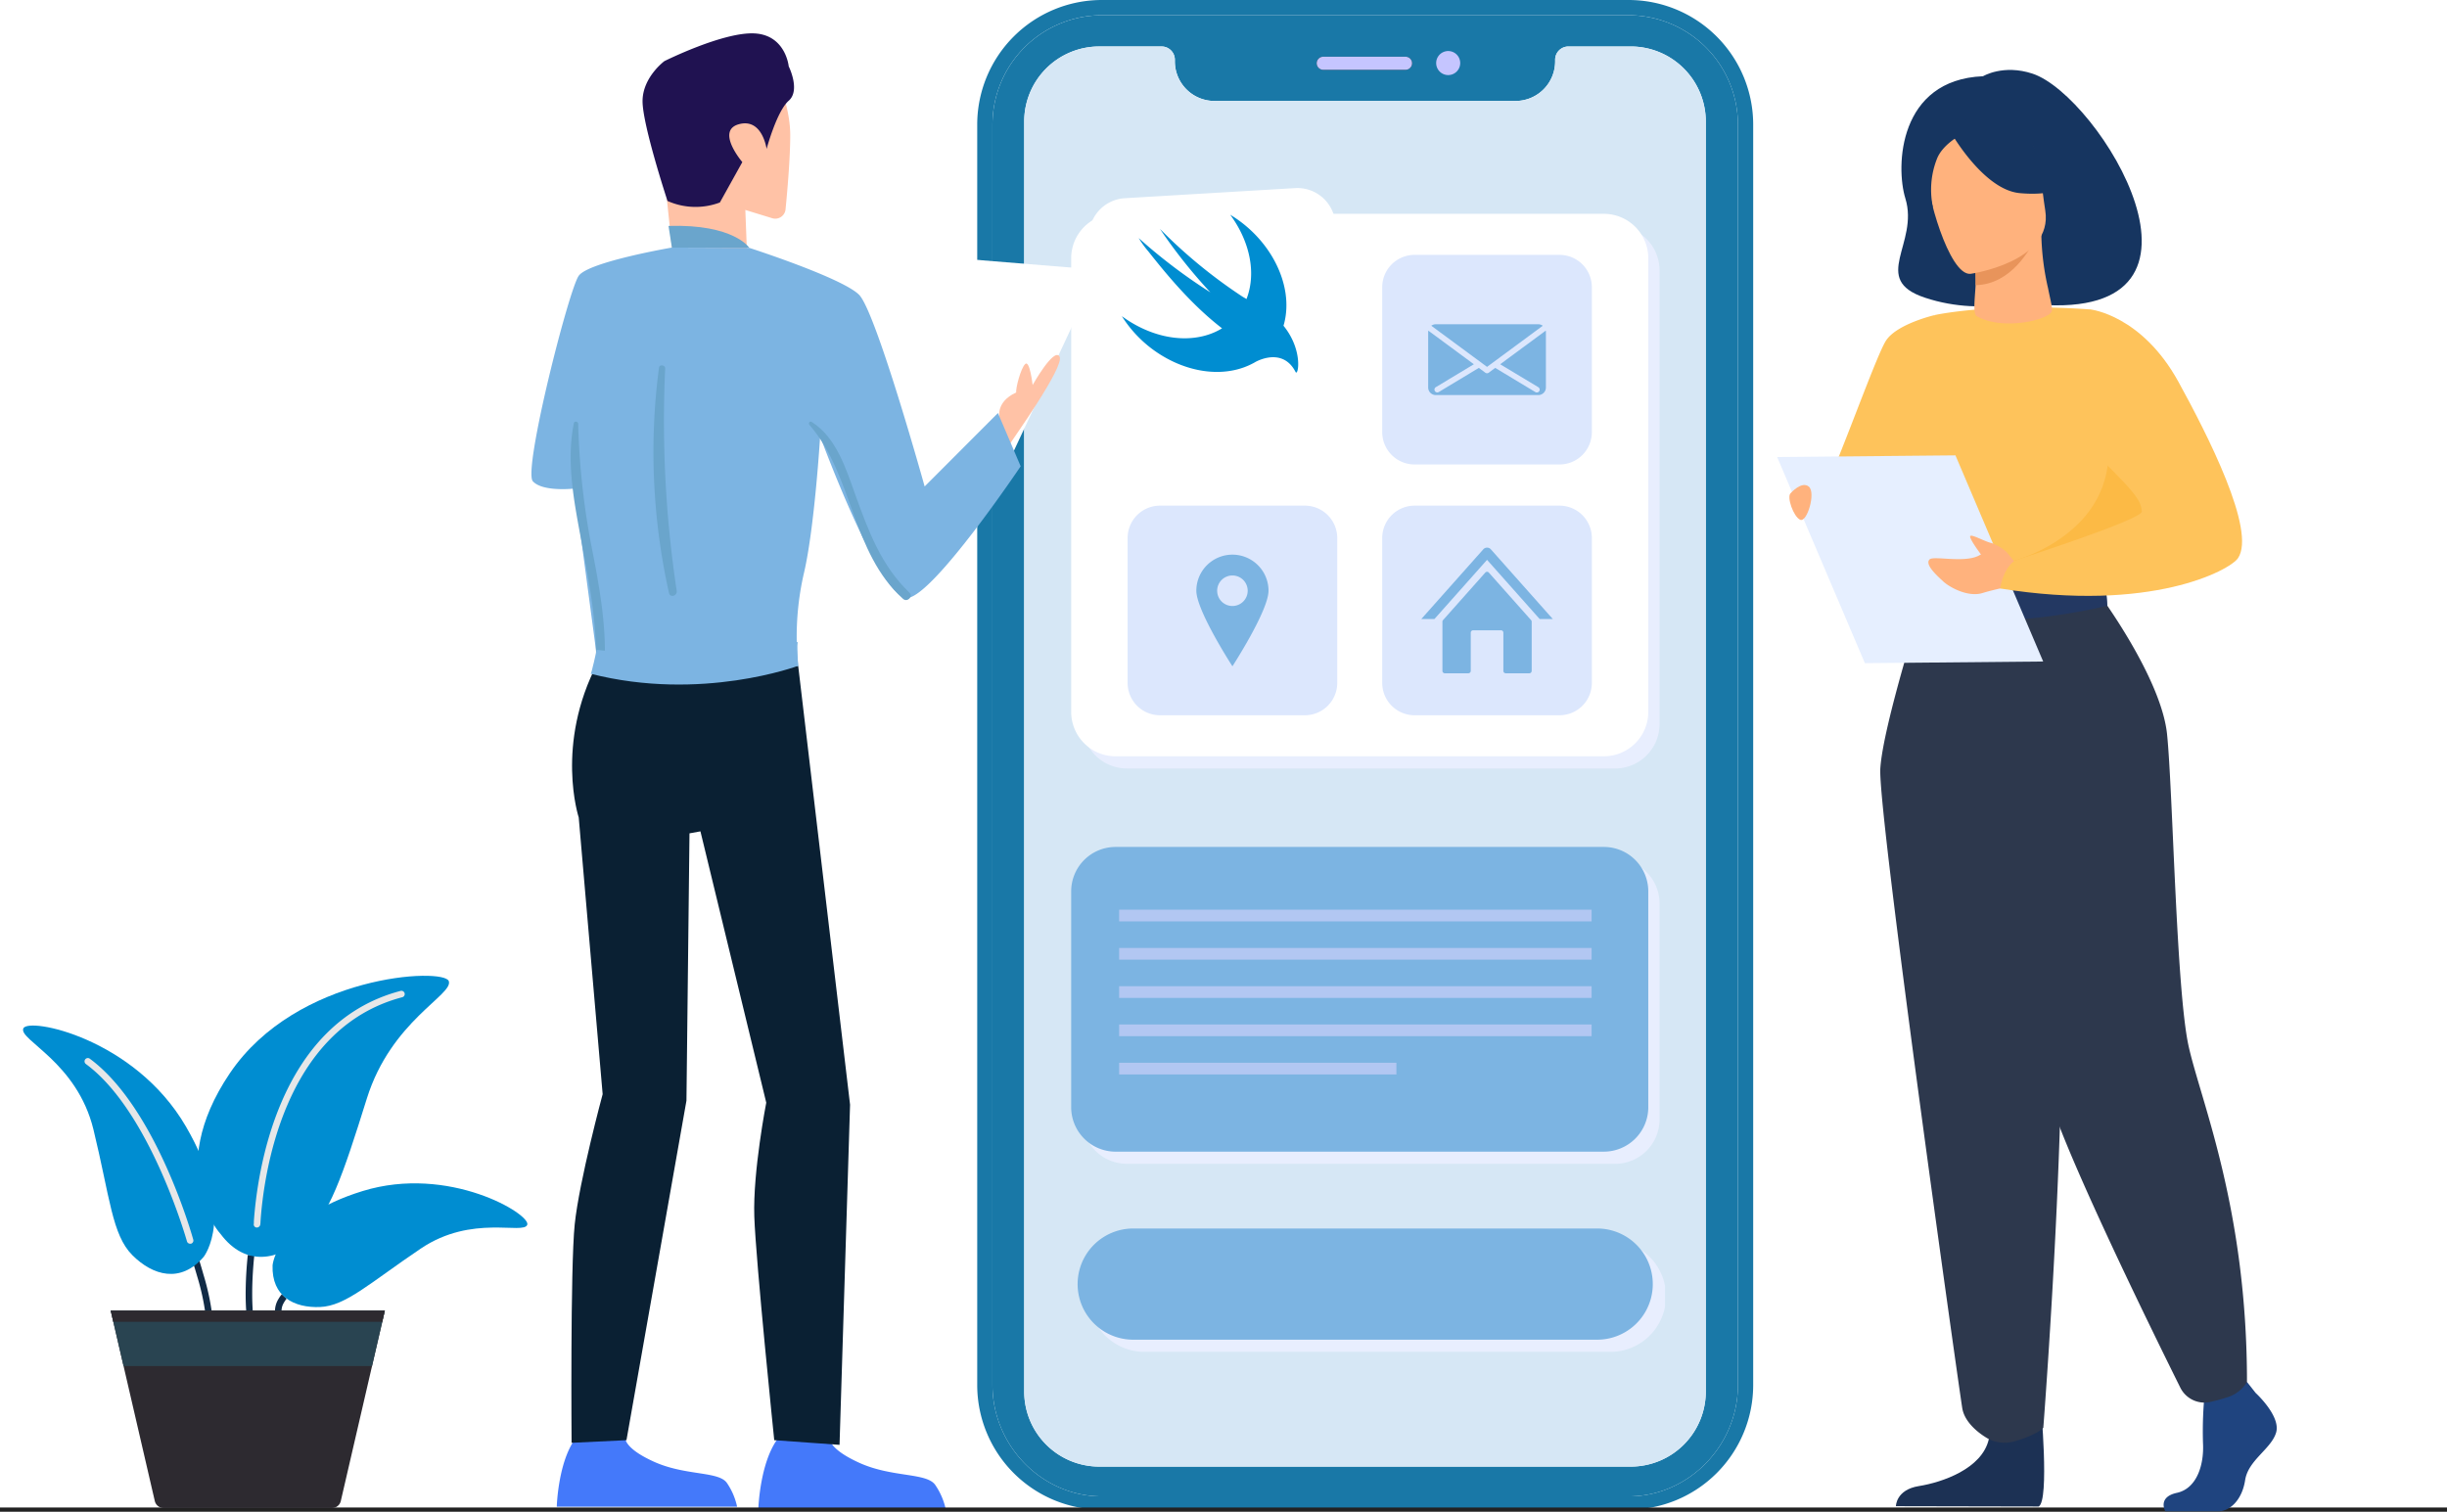 <svg xmlns="http://www.w3.org/2000/svg" xmlns:xlink="http://www.w3.org/1999/xlink" width="570" height="352.205" viewBox="0 0 570 352.205">
  <defs>
    <clipPath id="clip-path">
      <rect id="Rectangle_3119" data-name="Rectangle 3119" width="134.431" height="126.387" fill="none"/>
    </clipPath>
    <clipPath id="clip-path-2">
      <rect id="Rectangle_3120" data-name="Rectangle 3120" width="134.431" height="70.993" fill="none"/>
    </clipPath>
    <clipPath id="clip-path-3">
      <rect id="Rectangle_3121" data-name="Rectangle 3121" width="134.43" height="25.904" fill="none"/>
    </clipPath>
    <filter id="Path_86927" x="244.666" y="34.802" width="77.788" height="77.782" filterUnits="userSpaceOnUse">
      <feOffset dy="5" input="SourceAlpha"/>
      <feGaussianBlur stdDeviation="3" result="blur"/>
      <feFlood flood-opacity="0.161"/>
      <feComposite operator="in" in2="blur"/>
      <feComposite in="SourceGraphic"/>
    </filter>
    <clipPath id="clip-path-4">
      <rect id="Rectangle_3235" data-name="Rectangle 3235" width="132.088" height="343.934" fill="none"/>
    </clipPath>
  </defs>
  <g id="Hire_Swift_about" transform="translate(-213.654 -3263)">
    <g id="Group_250600" data-name="Group 250600">
      <g id="Group_250593" data-name="Group 250593" transform="translate(2320 -3557.781)">
        <path id="Path_86902" data-name="Path 86902" d="M150.85,73.232H28.166A25.512,25.512,0,0,0,2.683,98.715V392.346c0,14.051,11.433,25.95,25.483,25.95H150.85c14.051,0,25.483-11.9,25.483-25.95V98.715A25.511,25.511,0,0,0,150.85,73.232m17.994,320.642a17.482,17.482,0,0,1-17.484,17.483H27.558a17.483,17.483,0,0,1-17.483-17.483V97.988A17.483,17.483,0,0,1,27.558,80.505H42.078A3.091,3.091,0,0,1,45.168,83.6v.368A9.234,9.234,0,0,0,54.4,93.2H124.52a9.233,9.233,0,0,0,9.232-9.231V83.6a3.089,3.089,0,0,1,3.089-3.091H151.36A17.482,17.482,0,0,1,168.844,97.99Z" transform="translate(-1877.845 6751.104)" fill="#1978a7"/>
        <path id="Path_86903" data-name="Path 86903" d="M151.718,70.548H29.035A29.036,29.036,0,0,0,0,99.584V393.216a29.036,29.036,0,0,0,29.036,29.037H151.718a29.036,29.036,0,0,0,29.035-29.035V99.585a29.037,29.037,0,0,0-29.035-29.037M177.2,393.216c0,14.051-11.431,25.95-25.483,25.95H29.035c-14.051,0-25.483-11.9-25.483-25.95V99.586A25.513,25.513,0,0,1,29.035,74.1H151.718A25.513,25.513,0,0,1,177.2,99.586Z" transform="translate(-1878.714 6750.233)" fill="#1978a7"/>
        <path id="Path_86904" data-name="Path 86904" d="M149.552,78.728H135.032a3.091,3.091,0,0,0-3.091,3.091v.368a9.233,9.233,0,0,1-9.233,9.233H52.592a9.233,9.233,0,0,1-9.233-9.234v-.368a3.091,3.091,0,0,0-3.091-3.091H25.749A17.482,17.482,0,0,0,8.266,96.211V392.093A17.482,17.482,0,0,0,25.75,409.576h123.8a17.482,17.482,0,0,0,17.483-17.484V96.211a17.482,17.482,0,0,0-17.484-17.483" transform="translate(-1876.035 6752.884)" fill="#d6e7f5"/>
        <path id="Path_86905" data-name="Path 86905" d="M80.739,82.329a2.8,2.8,0,1,1,2.8,2.8,2.8,2.8,0,0,1-2.8-2.8" transform="translate(-1852.545 6753.143)" fill="#c5c5ff"/>
        <path id="Path_86906" data-name="Path 86906" d="M80.439,83.573H61.272a1.523,1.523,0,1,1,0-3.045H80.439a1.523,1.523,0,0,1,0,3.045" transform="translate(-1859.346 6753.468)" fill="#231f20"/>
        <path id="Path_86907" data-name="Path 86907" d="M80.439,83.573H61.272a1.523,1.523,0,1,1,0-3.045H80.439a1.523,1.523,0,0,1,0,3.045" transform="translate(-1859.346 6753.468)" fill="#c5c5ff"/>
        <g id="Group_39283" data-name="Group 39283" transform="translate(-1854.207 6873.429)">
          <g id="Group_39282" data-name="Group 39282">
            <g id="Group_39281" data-name="Group 39281" clip-path="url(#clip-path)">
              <path id="Path_86908" data-name="Path 86908" d="M142.587,236.695H28.861a10.352,10.352,0,0,1-10.352-10.353V120.66a10.352,10.352,0,0,1,10.353-10.352H142.587a10.351,10.351,0,0,1,10.355,10.352V226.343A10.352,10.352,0,0,1,142.589,236.7" transform="translate(-18.509 -110.308)" fill="#e8eefe"/>
            </g>
          </g>
        </g>
        <g id="Group_39286" data-name="Group 39286" transform="translate(-1854.207 7020.93)">
          <g id="Group_39285" data-name="Group 39285">
            <g id="Group_39284" data-name="Group 39284" clip-path="url(#clip-path-2)">
              <path id="Path_86909" data-name="Path 86909" d="M142.587,292.695H28.861a10.352,10.352,0,0,1-10.352-10.353V232.055A10.351,10.351,0,0,1,28.861,221.7H142.587a10.351,10.351,0,0,1,10.355,10.355v50.288A10.352,10.352,0,0,1,142.589,292.7" transform="translate(-18.509 -221.703)" fill="#e8eefe"/>
            </g>
          </g>
        </g>
        <g id="Group_39289" data-name="Group 39289" transform="translate(-1852.932 7109.827)">
          <g id="Group_39288" data-name="Group 39288">
            <g id="Group_39287" data-name="Group 39287" clip-path="url(#clip-path-3)">
              <path id="Path_86910" data-name="Path 86910" d="M140.95,314.743H32.424a12.952,12.952,0,0,1,0-25.9H140.95a12.952,12.952,0,1,1,0,25.9" transform="translate(-19.472 -288.839)" fill="#e8eefe"/>
            </g>
          </g>
        </g>
        <path id="Path_86911" data-name="Path 86911" d="M140.608,234.555H26.882A10.352,10.352,0,0,1,16.53,224.2V118.52a10.352,10.352,0,0,1,10.353-10.352H140.608a10.352,10.352,0,0,1,10.352,10.353V224.2a10.352,10.352,0,0,1-10.353,10.352" transform="translate(-1873.357 6762.427)" fill="#fff"/>
        <path id="Path_86912" data-name="Path 86912" d="M112.54,164.223H78.787a7.541,7.541,0,0,1-7.54-7.54V122.929a7.541,7.541,0,0,1,7.54-7.54H112.54a7.541,7.541,0,0,1,7.54,7.54v33.753a7.541,7.541,0,0,1-7.54,7.541" transform="translate(-1855.621 6764.768)" fill="#dce7fd"/>
        <path id="Path_86913" data-name="Path 86913" d="M93.041,137.529l-12.984-9.582A1.768,1.768,0,0,1,81.1,127.6h23.877a1.745,1.745,0,0,1,1.043.351Zm3.06-.611,8.879,5.343a.664.664,0,0,1-.685,1.138l-9.347-5.63-1.516,1.118a.662.662,0,0,1-.788,0l-1.516-1.118L81.78,143.4a.664.664,0,0,1-.683-1.138l8.877-5.343-10.617-7.836a1.781,1.781,0,0,0-.027.281v12.968A1.772,1.772,0,0,0,81.1,144.1h23.883a1.774,1.774,0,0,0,1.768-1.771V129.364a1.782,1.782,0,0,0-.028-.281Z" transform="translate(-1852.998 6768.724)" fill="#7cb4e2"/>
        <path id="Path_86914" data-name="Path 86914" d="M67.748,208.35H34a7.542,7.542,0,0,1-7.542-7.541V167.056A7.541,7.541,0,0,1,34,159.516H67.748a7.541,7.541,0,0,1,7.54,7.54v33.752a7.54,7.54,0,0,1-7.541,7.54" transform="translate(-1870.14 6779.07)" fill="#dce7fd"/>
        <path id="Path_86915" data-name="Path 86915" d="M46.954,168.137a8.406,8.406,0,0,0-8.407,8.406c0,4.641,8.407,17.6,8.407,17.6s8.405-12.956,8.405-17.6a8.4,8.4,0,0,0-8.405-8.405m0,11.962a3.556,3.556,0,1,1,3.556-3.556,3.556,3.556,0,0,1-3.556,3.556" transform="translate(-1866.22 6781.865)" fill="#7cb4e2"/>
        <path id="Path_86916" data-name="Path 86916" d="M112.54,208.35H78.787a7.541,7.541,0,0,1-7.54-7.54V167.056a7.541,7.541,0,0,1,7.54-7.54H112.54a7.541,7.541,0,0,1,7.54,7.54v33.753a7.541,7.541,0,0,1-7.54,7.54" transform="translate(-1855.621 6779.07)" fill="#dce7fd"/>
        <path id="Path_86917" data-name="Path 86917" d="M93.854,172.719l9.84,11.07a.56.56,0,0,1,.142.372v11.456a.559.559,0,0,1-.559.559H97.795a.559.559,0,0,1-.559-.559v-8.9a.559.559,0,0,0-.56-.559H90.2a.559.559,0,0,0-.56.559v8.9a.559.559,0,0,1-.559.559H83.6a.559.559,0,0,1-.559-.559V184.161a.56.56,0,0,1,.142-.372l9.84-11.07a.56.56,0,0,1,.837,0m.436-5.452a1.18,1.18,0,0,0-1.708,0L78.125,183.531h3.059l12.253-13.783,12.252,13.783h3.059Z" transform="translate(-1853.392 6781.464)" fill="#7cb4e2"/>
        <path id="Path_86918" data-name="Path 86918" d="M140.608,290.556H26.882A10.352,10.352,0,0,1,16.53,280.2V229.916a10.352,10.352,0,0,1,10.353-10.352H140.608a10.352,10.352,0,0,1,10.352,10.353V280.2a10.352,10.352,0,0,1-10.353,10.352" transform="translate(-1873.357 6798.534)" fill="#7cb4e2"/>
        <rect id="Rectangle_3125" data-name="Rectangle 3125" width="2.722" height="110.058" transform="translate(-1735.6 7032.718) rotate(90)" fill="#b2c7f2"/>
        <rect id="Rectangle_3231" data-name="Rectangle 3231" width="2.722" height="110.058" transform="translate(-1735.6 7041.633) rotate(90)" fill="#b2c7f2"/>
        <rect id="Rectangle_3232" data-name="Rectangle 3232" width="2.722" height="110.058" transform="translate(-1735.6 7050.548) rotate(90)" fill="#b2c7f2"/>
        <rect id="Rectangle_3233" data-name="Rectangle 3233" width="2.722" height="110.058" transform="translate(-1735.6 7059.463) rotate(90)" fill="#b2c7f2"/>
        <rect id="Rectangle_3234" data-name="Rectangle 3234" width="2.722" height="64.59" transform="translate(-1781.068 7068.379) rotate(90)" fill="#b2c7f2"/>
        <path id="Path_86921" data-name="Path 86921" d="M138.971,312.6H30.444a12.952,12.952,0,0,1,0-25.9H138.971a12.952,12.952,0,0,1,0,25.9" transform="translate(-1873.045 6820.294)" fill="#7cb4e2"/>
        <g transform="matrix(1, 0, 0, 1, -2106.35, 6820.78)" filter="url(#Path_86927)">
          <path id="Path_86927-2" data-name="Path 86927" d="M77.413,153.035,37.74,155.391a8.878,8.878,0,0,1-9.39-8.336L26,107.386A8.88,8.88,0,0,1,34.334,98l39.673-2.355a8.877,8.877,0,0,1,9.39,8.336l2.357,39.673a8.88,8.88,0,0,1-8.338,9.39" transform="translate(227.68 -56.82)" fill="#fff"/>
        </g>
        <g id="Group_39428" data-name="Group 39428" transform="translate(-1982.558 6828.552)">
          <g id="Group_39427" data-name="Group 39427" clip-path="url(#clip-path-4)">
            <path id="Path_87193" data-name="Path 87193" d="M34.49,164.743s-.821,2.5,6.858,6.009,15.78,2.266,17.774,5.207a16.129,16.129,0,0,1,2.453,5.732H17.89s.33-12.063,5.277-17.418c-.63,1.151,11.322.469,11.322.469" transform="translate(34.959 162.246)" fill="#4479fa"/>
            <path id="Path_87194" data-name="Path 87194" d="M58.313,164.72s-.789,2.407,6.6,5.776S80.088,172.677,82,175.5a15.456,15.456,0,0,1,2.357,5.51H42.35s.318-11.6,5.075-16.746c-.606,1.107,10.888.451,10.888.451" transform="translate(-36.445 162.247)" fill="#4479fa"/>
            <path id="Path_87195" data-name="Path 87195" d="M0,71.277,31.719,76.85,54.026,29.1,19.869,26.311Z" transform="translate(78.059 25.987)" fill="#fff"/>
            <path id="Path_87196" data-name="Path 87196" d="M7.25,46.506a.037.037,0,0,0-.026,0c.11.048.125.052.026,0" transform="translate(110.413 45.93)" fill="#262845"/>
            <path id="Path_87197" data-name="Path 87197" d="M63.313,5.624S67.5,13.99,67.5,21.658c0,5.361-.679,13.105-1.091,17.281a2.407,2.407,0,0,1-3.11,2.071l-6.258-1.924.349,9.061-17.45-.3L36.128,11.2S50.768-4.83,63.319,5.627" transform="translate(-7.212 2.057)" fill="#ffc2a6"/>
            <path id="Path_87198" data-name="Path 87198" d="M64.569,26.924s-.981-7.257-6.454-5.755.8,8.826.8,8.826l-5.231,9.41a16.063,16.063,0,0,1-12.2-.357s-5.81-17.661-5.81-23.238,5.085-9.338,5.085-9.338S54.385-.335,61.7.012,69.721,7.68,69.721,7.68s2.789,5.577,0,8.018-5.152,11.226-5.152,11.226" transform="translate(-9.787 -0.001)" fill="#201251"/>
            <path id="Path_87199" data-name="Path 87199" d="M40.918,22.584l.787,5.042,18.036.07s-3.487-5.577-18.824-5.112" transform="translate(-8.985 22.279)" fill="#6aa5cc"/>
            <path id="Path_87200" data-name="Path 87200" d="M4.651,52.708s-1.262-3.953,3.834-6.271c-.131-.928,1.02-5.556,2.091-6.623s1.743,4.88,1.743,4.88,4.993-8.889,6.275-6.623S7.323,57.821,6.974,58.518s-2.323-5.81-2.323-5.81" transform="translate(104.431 37.235)" fill="#ffc2a6"/>
            <path id="Path_87201" data-name="Path 87201" d="M81.939,74.474,94.022,176.72l-2.451,79.256-15.209-1.088s-4.3-41.684-4.646-52.142S74.5,176.256,74.5,176.256L59.17,113.047l-2.551.465-.708,62.275-13.973,79.1-12.784.616s-.316-40.792.729-50.9,6.508-30.326,6.508-30.326L30.815,109.8s-5.577-16.963,4.415-36.017c1.278.118,46.709.7,46.709.7" transform="translate(-19.798 72.868)" fill="#0a2033"/>
            <path id="Path_87202" data-name="Path 87202" d="M59.873,25.177S81.483,32.144,85.435,36.1s15.28,44.665,15.28,44.665l17.074-17.108,5.291,12.409S103.1,105.808,96.823,106.738,76.372,69.094,76.372,69.094,75.085,90.166,72.654,100.7a65.9,65.9,0,0,0-1.393,21.842c-19.34,3.51-35.788,2.789-46.709-.7L19.14,81.25s-7.368.86-9.692-1.694,8.364-44.618,10.688-47.875,21.7-6.574,21.7-6.574Z" transform="translate(-9.117 24.798)" fill="#7cb4e2"/>
            <path id="Path_87203" data-name="Path 87203" d="M50.733,39.446c.115-.825,1.479-.624,1.447.2a264.69,264.69,0,0,0,2.687,51.8c.183,1.159-1.542,1.694-1.8.495a150.709,150.709,0,0,1-2.333-52.489" transform="translate(-21.022 38.439)" fill="#6aa5cc"/>
            <path id="Path_87204" data-name="Path 87204" d="M58.579,45.879c.118-.584,1-.43,1.014.137A172.977,172.977,0,0,0,62.98,76.009c1.72,8.9,3.293,17.823,2.717,26.929-.081,1.274-2.051,1.294-2,0,.441-10.52-1.694-20.674-3.612-30.956-1.588-8.539-3.23-17.462-1.5-26.1" transform="translate(-48.7 44.948)" fill="#6aa5cc"/>
            <path id="Path_87205" data-name="Path 87205" d="M22.638,45.574c5.8,3.687,7.981,10.907,10.2,17.049,3.005,8.309,6.009,16.472,12.553,22.707.976.928-.479,2.362-1.469,1.471C31.841,75.924,32.415,58.145,22.111,46.256c-.306-.357.089-.962.527-.682" transform="translate(42.638 44.943)" fill="#6aa5cc"/>
            <path id="Path_87206" data-name="Path 87206" d="M36.584,73.18S65.867,76.9,83.526,71.321c-.465,0,0,5.577,0,5.577s-22.514,8.448-48.337,1.859c.207-.081,1.4-5.577,1.4-5.577" transform="translate(-21.383 70.443)" fill="#7cb4e2"/>
          </g>
        </g>
        <path id="Path_108661" data-name="Path 108661" d="M42.628,32.892l0,0c.059-.206.121-.409.175-.619,2.259-9-3.255-19.639-12.583-25.24,4.088,5.542,5.895,12.254,4.288,18.123a15.1,15.1,0,0,1-.5,1.515q-.4-.257-.816-.483A117.554,117.554,0,0,1,13.847,10.322,120.416,120.416,0,0,0,25.6,25.112a126.334,126.334,0,0,1-16.7-12.647,24.08,24.08,0,0,0,2.281,3.144c4.432,5.621,10.214,12.557,17.139,17.884-4.866,2.978-11.741,3.209-18.587,0a28.082,28.082,0,0,1-4.759-2.839A28.5,28.5,0,0,0,17.761,41.624c6.479,2.784,12.92,2.6,17.718.046l0,.006c.022-.014.049-.029.073-.044.2-.1.393-.213.583-.327,2.306-1.2,6.859-2.41,9.3,2.344.6,1.164,1.871-5-2.8-10.756Z" transform="translate(-1850 6863.781)" fill="#008dd1"/>
      </g>
      <g id="Group_250595" data-name="Group 250595">
        <g id="Component_32_5" data-name="Component 32 – 5" transform="translate(213.654 3614.705)">
          <path id="Path_87110" data-name="Path 87110" d="M0,0H570" transform="translate(0 0)" fill="none" stroke="#222" stroke-width="1"/>
        </g>
        <g id="Group_1033" data-name="Group 1033" transform="translate(219.021 3490.333)">
          <path id="Path_16784" data-name="Path 16784" d="M60.247,318.3s.85,2.5,1.749,5.707a57.36,57.36,0,0,1,2.065,9.615l-1.524.113a55.207,55.207,0,0,0-2-9.316c-.449-1.561-.874-2.972-1.249-4s-.537-1.636-.537-1.636L60.2,318.3Z" transform="translate(-19.968 -254.381)" fill="#112b46"/>
          <path id="Path_16785" data-name="Path 16785" d="M52.931,319.342l-.075.712c-.137,1.411-.413,4.658-.413,8.2,0,1.652.062,3.372.225,5l-1.524.15c-.162-1.686-.225-3.447-.225-5.133a88.449,88.449,0,0,1,.5-9.091l1.511.175Z" transform="translate(0.937 -254.163)" fill="#112b46"/>
          <path id="Path_16786" data-name="Path 16786" d="M47.6,327.566h0a6.019,6.019,0,0,0-.649.949,3.746,3.746,0,0,0-.537,1.823H44.89a5.369,5.369,0,0,1,.8-2.684,7.722,7.722,0,0,1,.787-1.124Z" transform="translate(13.798 -252.334)" fill="#112b46"/>
          <path id="Path_16787" data-name="Path 16787" d="M100.446,330.272s7.792-9.878-4.183-30.408-36.676-25.463-37.838-22.8,12.491,7.792,16.334,23.565,4.308,24.513,9.066,29.271S95.063,336.542,100.446,330.272Z" transform="translate(-58.355 -264.805)" fill="#008dd1"/>
          <path id="Path_16788" data-name="Path 16788" d="M-.012,324.932s.862-11.114,20.98-17.3,39.175,5.42,38.35,7.846-12.85-2.5-24.789,5.545-17.483,13.387-23.477,13.627S-.262,332.263-.012,324.932Z" transform="translate(58.138 -257.48)" fill="#008dd1"/>
          <path id="Path_16789" data-name="Path 16789" d="M19.962,327.286s-13.414-14.41,2.148-37.462,49.876-24.664,51-21.467-13.421,9.228-19.081,27.336-8.742,27.223-14.648,32.469S25.769,335.028,19.962,327.286Z" transform="translate(26.062 -267.115)" fill="#008dd1"/>
          <path id="Path_16790" data-name="Path 16790" d="M86.887,325.72h.2a.762.762,0,0,0,.537-.936c-.35-1.249-8.742-30.867-24.126-42.184a.77.77,0,0,0-.9,1.249c14.98,11,23.477,41.059,23.563,41.359A.762.762,0,0,0,86.887,325.72Z" transform="translate(-47.968 -263.299)" fill="#e6e7e8"/>
          <path id="Path_16791" data-name="Path 16791" d="M23.593,325.079a.85.85,0,0,0,.762-.562,3.623,3.623,0,0,0,.088-.826c.7-10.414,5.133-44.956,33.018-52.274a.762.762,0,0,0,.549-.929.774.774,0,0,0-.936-.549c-28.859,7.568-33.43,42.971-34.179,53.647v.549a.723.723,0,0,0,.5.912Z" transform="translate(30.874 -266.418)" fill="#e6e7e8"/>
          <path id="Path_16793" data-name="Path 16793" d="M38.9,375.572h39.2a2.1,2.1,0,0,0,2.065-1.636l10.265-44.357H26.57l10.265,44.357A2.11,2.11,0,0,0,38.9,375.572Z" transform="translate(-6.145 -251.575)" fill="#2d2a30"/>
          <path id="Path_16794" data-name="Path 16794" d="M87.436,342.493H29.555L26.57,329.58H90.42Z" transform="translate(-6.145 -251.575)" fill="#294451"/>
          <path id="Path_16795" data-name="Path 16795" d="M89.821,332.2H27.17l-.6-2.622H90.42Z" transform="translate(-6.145 -251.575)" fill="#2d2a30"/>
        </g>
      </g>
      <g id="Group_247885" data-name="Group 247885" transform="translate(627.615 3279.293)">
        <path id="Path_104289" data-name="Path 104289" d="M1740.8,1114.719c-6.83-2.268-11.557.594-11.557.594-19.664.808-20.394,20.963-18.085,28.464,3.242,10.535-8.23,18.842,4.493,23.106,14.761,4.947,27.148-.922,26.3,1.625C1788.635,1172.187,1756.332,1119.877,1740.8,1114.719Z" transform="translate(-1681.286 -1113.845)" fill="#163560"/>
        <path id="Path_104290" data-name="Path 104290" d="M1699.278,1279.295a51.575,51.575,0,0,1-5.258,7.951c-4.084,5.116-25.523-7.027-23.677-7.951s12.62-31.961,15.185-35.861,11.308-5.925,11.308-5.925Z" transform="translate(-1660.159 -1180.39)" fill="#fec35b"/>
        <path id="Path_104291" data-name="Path 104291" d="M1864.782,1778.2s5.917,5.4,4.763,9.238-6.495,6.395-7.217,11.085-3.608,7.247-6.206,7.247h-12.386s-1.912-3.3,2.707-4.3,6.359-6.506,6.071-11.621a90.117,90.117,0,0,1,.433-11.938l9.814-2.273Z" transform="translate(-1753.314 -1469.968)" fill="#1f447f"/>
        <path id="Path_104292" data-name="Path 104292" d="M1742.044,1786.147s2.129,22.878-.469,24.156l-33.247-.068s0-3.837,5.34-4.689,14.721-3.979,16.309-10.943S1742.044,1786.147,1742.044,1786.147Z" transform="translate(-1680.66 -1475.618)" fill="#1c3154"/>
        <path id="Path_104293" data-name="Path 104293" d="M1766.713,1261.755a132.249,132.249,0,0,1,0,15.367c-.329,5.556-5.949,13-6.747,14.839-2,4.617-4.257,5.368-4.257,5.368l-17.456,4.279-6.138,1.5-19.356-5.781s-8.815-24.607-5.276-38.459a106.44,106.44,0,0,1,8.948-23.471s13.153-2.958,36.359-1.312Z" transform="translate(-1679.754 -1178.281)" fill="#fec35b"/>
        <path id="Path_104294" data-name="Path 104294" d="M1801.528,1310.727c-.329,5.556-7.612,12.8-8.409,14.645-2,4.617-4.258,5.368-4.258,5.368l-17.456,4.278-3.152-9.034s25.506-6.7,21.4-30.307Z" transform="translate(-1712.906 -1211.692)" fill="#fcba45"/>
        <path id="Path_104295" data-name="Path 104295" d="M1710.647,1379.674s-9.586,29.835-10.2,39.993,18.323,144.3,19.085,148.984c.718,4.412,6.2,7.224,6.2,7.224a8.29,8.29,0,0,0,6.116.471c4.99-1.409,6.566-3.1,6.566-3.1s7.461-95.671,2.844-129.847a541.239,541.239,0,0,1-4.672-63.729Z" transform="translate(-1676.41 -1256.891)" fill="#2d384d"/>
        <path id="Path_104296" data-name="Path 104296" d="M1766.836,1377.748s14.622,19.618,15.984,32.88,2.138,59.844,5.042,72.772,13.573,37.808,13.573,78.132a8.044,8.044,0,0,1-4.533,3.542,37.345,37.345,0,0,1-3.987,1.1,6.268,6.268,0,0,1-7.01-3.328c-7.213-14.523-30.191-61.366-31.369-71.089-.833-6.881-8.089-52.424-23.915-79.147-3.8-6.415,2.332-31.929,2.332-31.929Z" transform="translate(-1691.988 -1255.854)" fill="#2d384d"/>
        <path id="Path_104297" data-name="Path 104297" d="M1718.6,1369.7s3.849,3.044,11.492,3.2c9.131.183,31.757-2.328,31.757-2.328a18.707,18.707,0,0,1,.965,5.775s-27.634,6.97-43.644,1.018C1719.169,1377.365,1717.1,1373.479,1718.6,1369.7Z" transform="translate(-1685.894 -1251.525)" fill="#233862"/>
        <g id="Group_247879" data-name="Group 247879" transform="translate(37.841 119.813)">
          <path id="Path_104298" data-name="Path 104298" d="M1734.518,1382.673a4.752,4.752,0,1,1,4.167-4.715A4.471,4.471,0,0,1,1734.518,1382.673Zm0-8.05a3.389,3.389,0,1,0,2.785,3.335A3.1,3.1,0,0,0,1734.518,1374.623Z" transform="translate(-1730.352 -1373.242)" fill="#fff"/>
        </g>
        <path id="Path_104299" data-name="Path 104299" d="M1710.4,1356.277l-41.532.389-20.437-48.03,41.533-.388Z" transform="translate(-1648.426 -1218.455)" fill="#e6efff"/>
        <path id="Path_104300" data-name="Path 104300" d="M1746.01,1356.386l-3.044-3.741a10.706,10.706,0,0,0-3.555-2.15c-1.495-.313-4.652-2.133-4.959-1.62s2.427,4.173,2.427,4.173l.138.02c-3.136,2.358-11.052.276-12.03,1.239-1.184,1.166,1.631,3.687,3.141,5.1s5.828,3.775,9.2,2.727c2.462-.766,6.334-1.545,6.334-1.545Z" transform="translate(-1689.472 -1240.269)" fill="#ffb27d"/>
        <path id="Path_104301" data-name="Path 104301" d="M1654.879,1325.133s2.61-2.966,4.272-1.543-.436,8.423-2.018,7.712S1653.97,1326,1654.879,1325.133Z" transform="translate(-1651.755 -1226.503)" fill="#ffb27d"/>
        <path id="Path_104302" data-name="Path 104302" d="M1781.986,1234.67s11.889,1.311,20.422,16.814c6.728,12.225,18.231,34.762,13.89,41.128-1.905,2.8-20.17,12.74-55.4,7.056,0,0,.555-4.45,3.4-6.512,0,0,29.647-9.519,29.6-11.412-.1-3.582-4.007-6.677-20.567-23.242C1768.823,1254,1781.986,1234.67,1781.986,1234.67Z" transform="translate(-1708.949 -1178.862)" fill="#fec35b"/>
        <path id="Path_104303" data-name="Path 104303" d="M1765.823,1214.851c.408-.548-.117-2.3-.771-5.547a60.756,60.756,0,0,1-1.573-12.632l-.876.147-14.736,2.479s.335,3.94.345,7.652c0,.03,0,.062,0,.092.018,3.224-.87,8.095.218,8.732C1754.013,1219.045,1764.251,1216.961,1765.823,1214.851Z" transform="translate(-1701.936 -1158.415)" fill="#ffb27d"/>
        <path id="Path_104304" data-name="Path 104304" d="M1747.867,1199.469s.293,5.556.3,9.267c8.246-.2,12.647-8.2,14.433-11.746Z" transform="translate(-1701.936 -1158.586)" fill="#e8945b"/>
        <path id="Path_104305" data-name="Path 104305" d="M1734.156,1177.009s19.318-2.752,17.419-14.755-.684-20.443-13.1-19.194-14.08,6.208-14.421,10.368S1729.082,1177.415,1734.156,1177.009Z" transform="translate(-1689.115 -1129.5)" fill="#ffb27d"/>
        <path id="Path_104306" data-name="Path 104306" d="M1736.2,1141.716s7.519,13.239,15.946,14.032,11.593-1.937,11.593-1.937a23.214,23.214,0,0,1-9.656-12.35S1739.108,1134.381,1736.2,1141.716Z" transform="translate(-1695.656 -1127.052)" fill="#163560"/>
        <path id="Path_104307" data-name="Path 104307" d="M1729.166,1145.529s-3.679,2.086-4.834,5.195a19.644,19.644,0,0,0-.85,11.433s-5.5-8.936-1.895-15.062C1725.408,1140.6,1729.166,1145.529,1729.166,1145.529Z" transform="translate(-1687.136 -1129.93)" fill="#163560"/>
      </g>
    </g>
  </g>
</svg>
